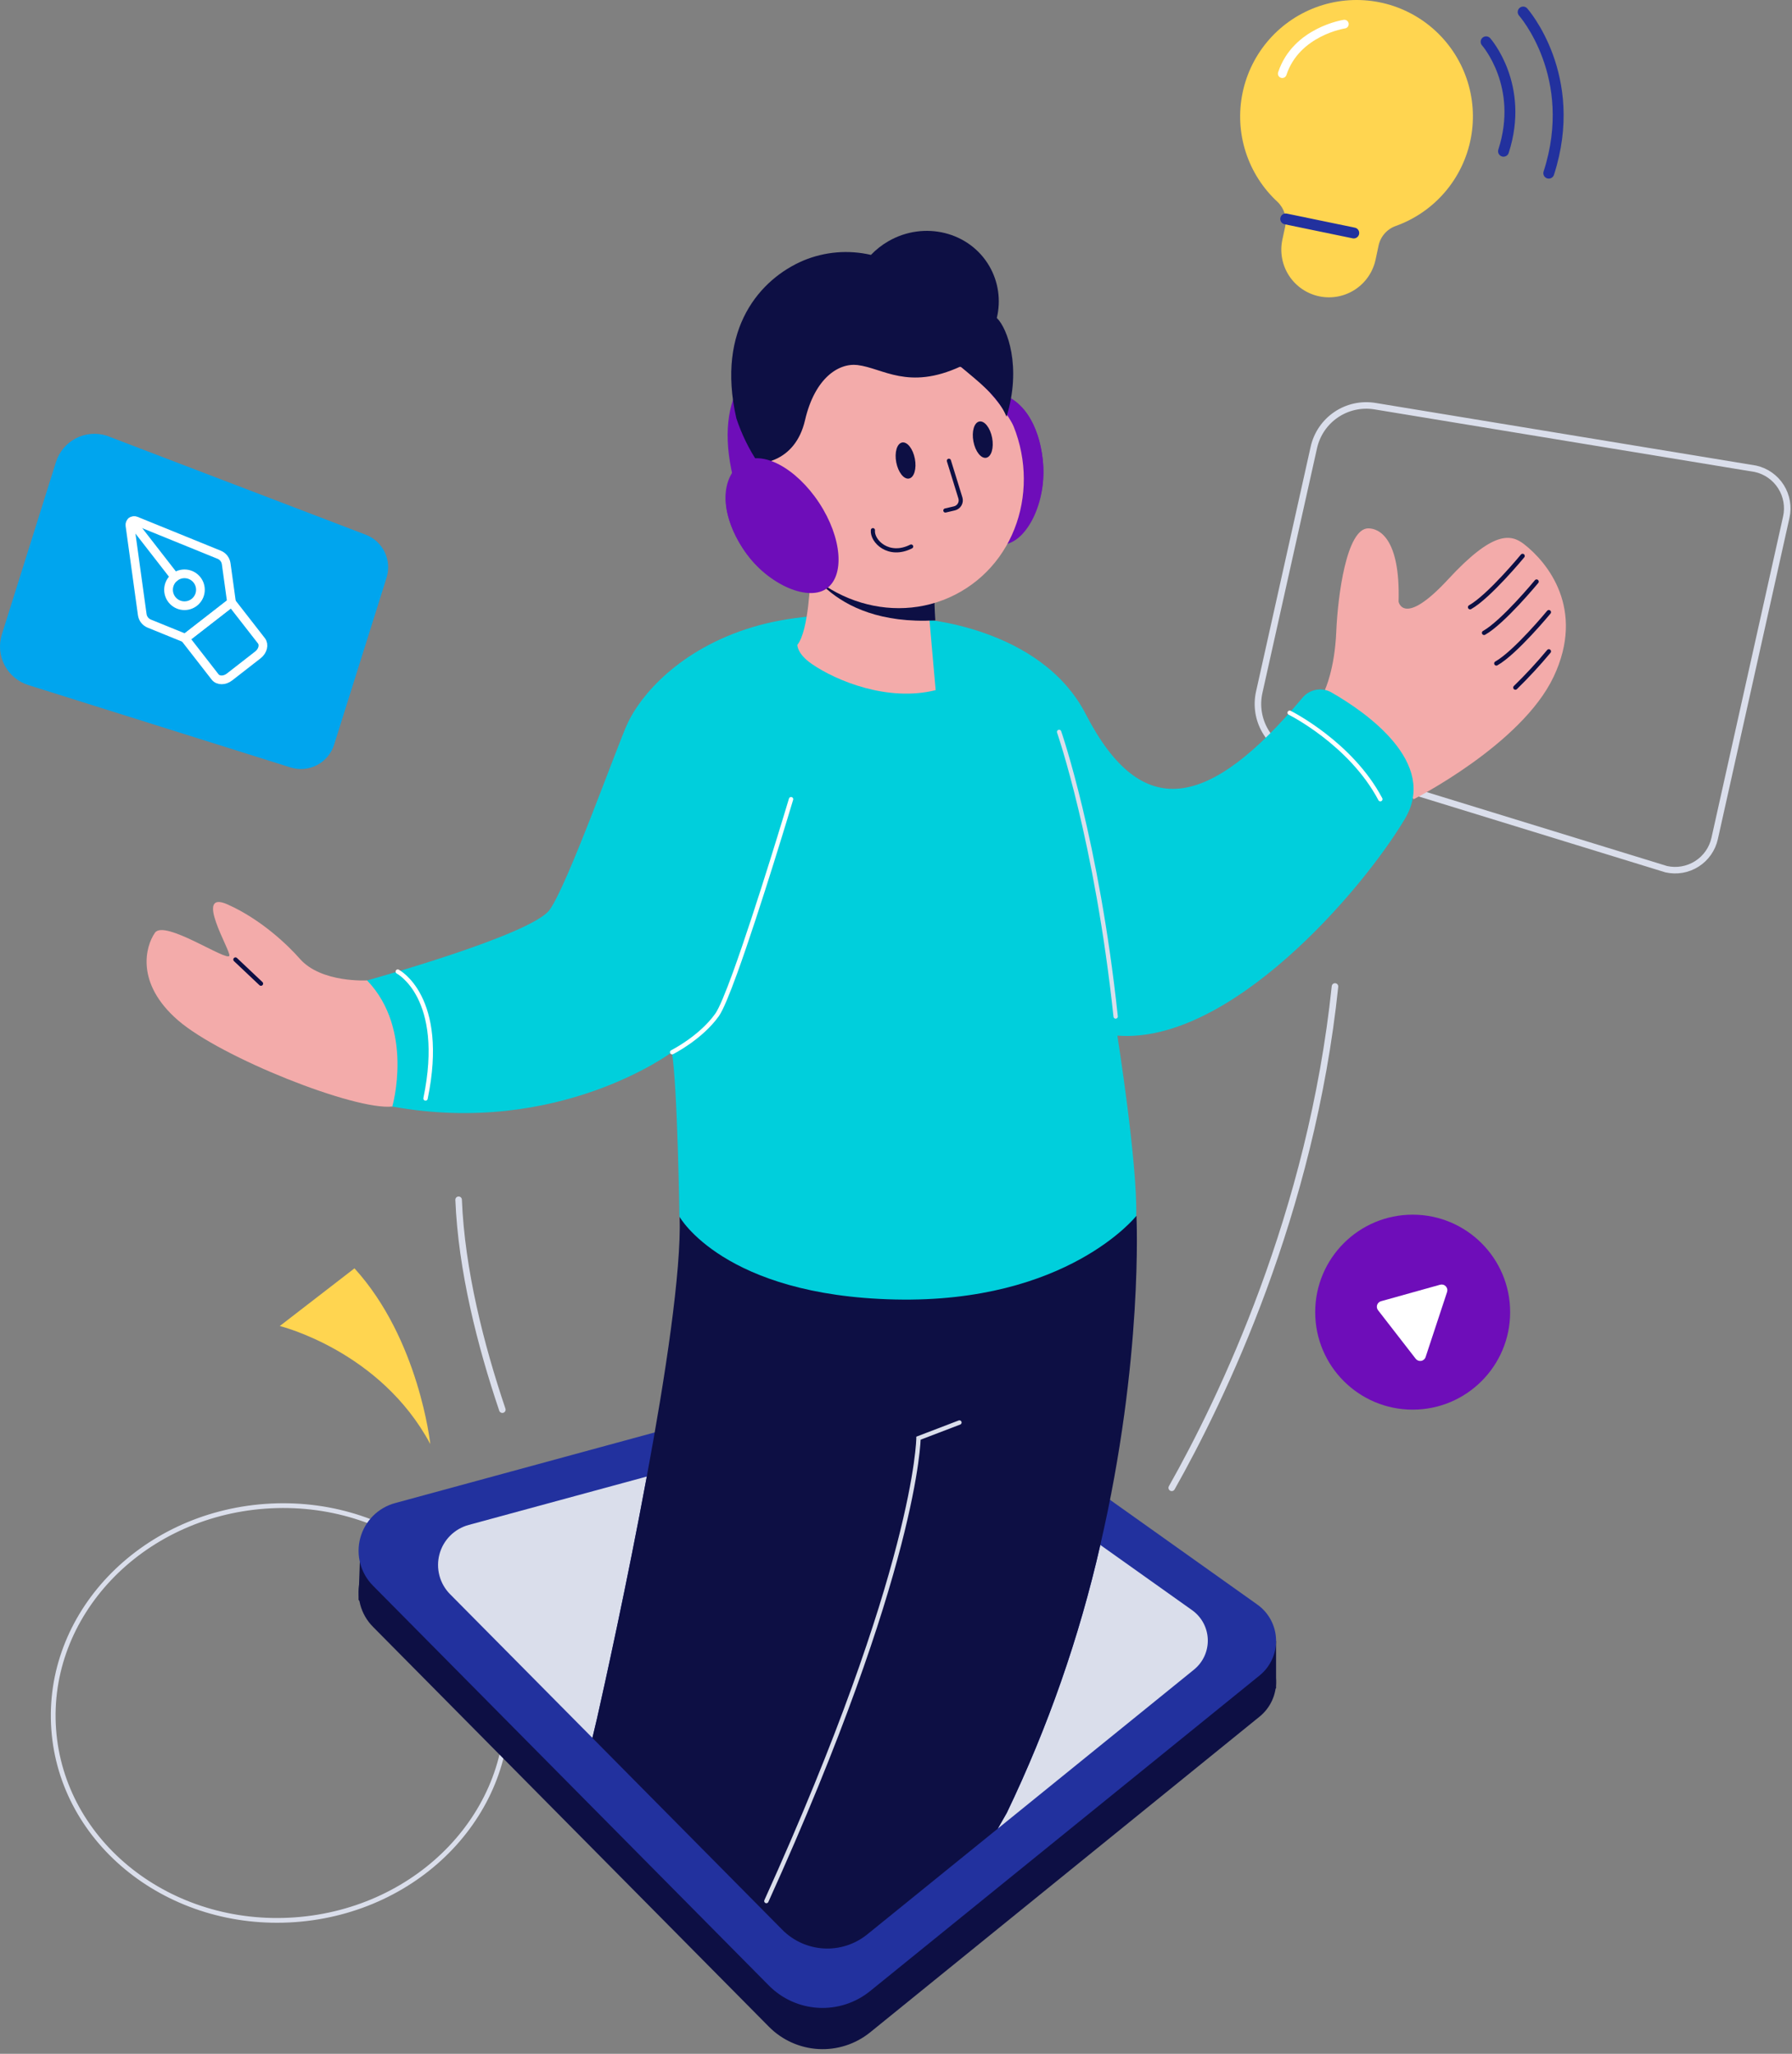 <svg width="377" height="432" viewBox="0 0 377 432" fill="none" xmlns="http://www.w3.org/2000/svg">
<rect x="0" y="0" width="377" height="432" fill="#808080" stroke="none"/>
<path d="M272.62 158.867L350.546 182.828C351.639 183.074 352.769 183.102 353.872 182.91C354.975 182.718 356.03 182.311 356.976 181.711C357.921 181.112 358.739 180.332 359.383 179.415C360.027 178.499 360.484 177.465 360.727 176.372L375.795 108.788C376.288 106.581 375.884 104.269 374.672 102.36C373.46 100.45 371.54 99.101 369.333 98.607L289.269 85.432C286.42 84.963 283.5 85.602 281.108 87.218C278.716 88.834 277.033 91.304 276.405 94.121L264.912 145.625C264.297 148.397 264.749 151.299 266.178 153.753C267.606 156.206 269.906 158.032 272.62 158.867V158.867Z" stroke="#DADEEB" stroke-width="1.374" stroke-miterlimit="10" stroke-linecap="round"/>
<path d="M246.509 312.953C257.067 294.25 275.854 255.299 280.855 207.496" stroke="#DADEEB" stroke-width="1.374" stroke-miterlimit="10" stroke-linecap="round"/>
<path d="M105.682 296.514C101.088 282.913 97.088 267.169 96.483 252.358" stroke="#DADEEB" stroke-width="1.374" stroke-miterlimit="10" stroke-linecap="round"/>
<path d="M90.524 303.748C90.524 303.748 88.182 281.733 74.576 266.785L58.861 278.919C58.861 278.919 80.049 284.117 90.524 303.748Z" fill="#FFD550"/>
<path d="M55.821 316.833C29.466 318.722 9.578 339.757 11.296 363.732C13.015 387.706 35.7 405.69 62.055 403.801C88.41 401.912 108.298 380.876 106.58 356.902C104.861 332.927 82.176 314.943 55.821 316.833Z" stroke="#DADEEB"/>
<path d="M77.276 206.22C77.276 206.22 67.574 206.819 63.059 201.651C60.747 199.01 55.057 193.434 47.859 190.236C40.66 187.038 48.536 199.968 48.26 201.016C47.901 202.418 34.6 193.332 32.599 196.195C30.599 199.058 28.461 206.825 37.462 214.623C46.463 222.42 74.713 233.655 82.582 232.739C90.451 231.823 87.295 213.605 77.276 206.22Z" fill="#F3ABAA"/>
<path d="M49.537 201.836L54.897 206.897" stroke="#0D0F44" stroke-width="0.916" stroke-miterlimit="10" stroke-linecap="round"/>
<path d="M278.728 145.122C278.728 145.122 280.788 140.81 281.123 132.881C281.435 125.329 283.291 111.136 287.861 111.136C290.023 111.136 294.61 113.046 294.233 126.557C294.233 126.557 295.251 132.037 304.677 121.838C314.104 111.639 317.811 112.292 320.602 114.442C325.548 118.263 333.603 128.084 326.848 142.356C320.093 156.627 297.413 168.107 297.413 168.107L278.728 145.122Z" fill="#F3ABAA"/>
<path d="M320.32 116.939C320.32 116.939 313.277 125.473 309.277 127.719" stroke="#0D0F44" stroke-width="0.916" stroke-miterlimit="10" stroke-linecap="round"/>
<path d="M323.261 122.335C323.261 122.335 316.224 130.869 312.218 133.115" stroke="#0D0F44" stroke-width="0.916" stroke-miterlimit="10" stroke-linecap="round"/>
<path d="M325.842 128.767C325.842 128.767 318.805 137.289 314.799 139.547" stroke="#0D0F44" stroke-width="0.916" stroke-miterlimit="10" stroke-linecap="round"/>
<path d="M325.842 137.013C323.63 139.671 321.281 142.211 318.805 144.625" stroke="#0D0F44" stroke-width="0.916" stroke-miterlimit="10" stroke-linecap="round"/>
<path d="M264.524 346.161L199.03 299.61C197.011 298.175 194.698 297.206 192.259 296.773C189.82 296.34 187.316 296.454 184.926 297.107L83.116 324.817C81.359 325.293 79.758 326.221 78.472 327.51C77.187 328.799 76.262 330.403 75.791 332.161C75.32 333.92 75.319 335.771 75.788 337.53C76.257 339.289 77.179 340.894 78.463 342.184L161.755 426.297C164.525 429.102 168.237 430.778 172.173 430.999C176.108 431.22 179.985 429.972 183.052 427.495L265.009 361.061C266.128 360.15 267.022 358.993 267.62 357.68C268.219 356.367 268.506 354.933 268.459 353.491C268.412 352.049 268.032 350.637 267.35 349.365C266.667 348.094 265.7 346.997 264.524 346.161Z" fill="#0D0F44"/>
<path d="M75.876 323.242L75.433 336.537L81.937 342.077L75.876 323.242Z" fill="#0D0F44"/>
<path d="M268.458 345.125V355.108L258.445 360.337L268.458 345.125Z" fill="#0D0F44"/>
<path d="M264.525 337.513L199.031 290.956C197.012 289.521 194.7 288.552 192.261 288.119C189.822 287.686 187.317 287.8 184.928 288.453L83.118 316.163C81.361 316.639 79.759 317.568 78.474 318.856C77.188 320.145 76.264 321.749 75.793 323.508C75.322 325.266 75.32 327.117 75.789 328.876C76.258 330.635 77.18 332.24 78.464 333.531L161.757 417.644C164.53 420.444 168.245 422.114 172.18 422.33C176.115 422.546 179.99 421.292 183.053 418.811L265.01 352.407C266.128 351.497 267.021 350.34 267.619 349.027C268.217 347.715 268.503 346.282 268.456 344.84C268.41 343.399 268.03 341.987 267.348 340.716C266.666 339.446 265.7 338.349 264.525 337.513Z" fill="#22319E"/>
<path d="M94.693 335.333L124.637 365.559L125.631 361.367C127.158 354.593 131.925 333.081 136.081 310.575L98.615 320.756C97.139 321.154 95.793 321.931 94.712 323.012C93.631 324.093 92.853 325.439 92.456 326.915C92.059 328.391 92.056 329.946 92.449 331.423C92.841 332.901 93.615 334.249 94.693 335.333Z" fill="#DADEEB"/>
<path d="M211.81 381.321L209.911 384.639L251.204 351.18C252.143 350.416 252.892 349.445 253.394 348.344C253.895 347.243 254.135 346.04 254.095 344.831C254.055 343.622 253.736 342.438 253.163 341.372C252.59 340.306 251.778 339.387 250.791 338.687L231.483 324.967C227.048 344.427 220.45 363.329 211.81 381.321Z" fill="#DADEEB"/>
<path d="M297.198 296.508C285.873 296.508 276.692 287.327 276.692 276.002C276.692 264.677 285.873 255.496 297.198 255.496C308.523 255.496 317.703 264.677 317.703 276.002C317.703 287.327 308.523 296.508 297.198 296.508Z" fill="#6E0DB9"/>
<path d="M289.927 275.613L297.826 285.794C297.959 285.969 298.137 286.104 298.341 286.185C298.545 286.265 298.767 286.288 298.983 286.251C299.2 286.214 299.402 286.118 299.567 285.974C299.733 285.83 299.856 285.644 299.922 285.434L304.432 271.768C304.502 271.56 304.514 271.337 304.466 271.123C304.419 270.909 304.313 270.712 304.161 270.554C304.009 270.396 303.816 270.282 303.604 270.226C303.392 270.17 303.169 270.173 302.959 270.235L290.556 273.696C290.361 273.747 290.183 273.845 290.036 273.982C289.889 274.12 289.78 274.292 289.717 274.483C289.655 274.673 289.641 274.877 289.678 275.074C289.714 275.272 289.8 275.457 289.927 275.613Z" fill="white"/>
<path d="M5.937 144.092L61.118 161.424C62.035 161.712 63 161.816 63.957 161.731C64.915 161.646 65.846 161.374 66.698 160.929C67.55 160.484 68.306 159.876 68.923 159.138C69.54 158.401 70.005 157.55 70.293 156.633L81.325 121.508C81.884 119.729 81.742 117.804 80.93 116.126C80.117 114.447 78.695 113.142 76.953 112.477L22.413 91.636C21.349 91.302 20.23 91.18 19.119 91.279C18.008 91.377 16.928 91.694 15.94 92.21C14.951 92.726 14.075 93.432 13.359 94.287C12.644 95.142 12.104 96.13 11.77 97.194L0.392 133.444C-0.284 135.592 -0.08 137.92 0.96 139.916C2 141.913 3.79 143.415 5.937 144.092Z" fill="#00A5EE"/>
<path d="M31.378 131.162L39.002 134.259L48.709 126.713L47.584 118.568C47.525 118.156 47.359 117.766 47.104 117.438C46.849 117.109 46.513 116.853 46.128 116.693L28.569 109.555C28.422 109.495 28.262 109.476 28.105 109.498C27.948 109.52 27.799 109.583 27.674 109.681C27.549 109.779 27.452 109.907 27.392 110.055C27.333 110.202 27.313 110.362 27.335 110.519L29.928 129.294C29.988 129.704 30.152 130.092 30.407 130.419C30.661 130.747 30.995 131.003 31.378 131.162V131.162Z" stroke="white" stroke-width="1.832" stroke-miterlimit="10" stroke-linecap="round"/>
<path d="M38.953 134.295L45.247 142.385C45.888 143.206 47.254 143.212 48.302 142.385L54.255 137.75C55.303 136.936 55.632 135.606 54.997 134.786L48.709 126.713L38.953 134.295Z" stroke="white" stroke-width="1.832" stroke-miterlimit="10" stroke-linecap="round"/>
<path d="M27.671 109.68L36.774 121.389" stroke="white" stroke-width="1.832" stroke-miterlimit="10" stroke-linecap="round"/>
<path d="M38.81 127.407C36.958 127.407 35.457 125.906 35.457 124.054C35.457 122.201 36.958 120.7 38.81 120.7C40.663 120.7 42.164 122.201 42.164 124.054C42.164 125.906 40.663 127.407 38.81 127.407Z" stroke="white" stroke-width="1.832" stroke-miterlimit="10" stroke-linecap="round"/>
<path d="M124.624 365.559L164.581 405.912C166.908 408.261 170.024 409.661 173.325 409.842C176.627 410.022 179.877 408.969 182.446 406.888L209.911 384.639L211.809 381.321C220.449 363.329 227.048 344.427 231.482 324.967C240.573 285.782 239.088 255.778 239.088 255.778L142.986 255.91C143.351 267.396 139.991 289.447 136.068 310.576C131.912 333.082 127.145 354.593 125.618 361.367L124.624 365.559Z" fill="#0D0F44"/>
<path d="M201.844 299.215L193.232 302.509C193.232 302.509 192.974 329.824 161.228 399.869" stroke="#DADEEB" stroke-width="0.916" stroke-miterlimit="10" stroke-linecap="round"/>
<path d="M193.113 130.132C193.113 130.132 218.865 131.594 228.447 150.261C240.203 173.018 254.318 170.251 274.028 146.751C274.755 145.881 275.767 145.294 276.884 145.095C278.001 144.895 279.152 145.096 280.136 145.661C287.443 149.854 302.624 160.412 295.557 172.252C286.395 187.595 258.678 219.665 235.07 217.833C235.07 217.833 239.304 244.555 239.041 255.778C239.041 255.778 224.518 274.127 188.352 273.337C152.185 272.546 142.938 255.909 142.938 255.909C142.938 255.909 142.543 228.451 141.351 221.324C141.351 221.324 117.552 239.117 82.535 232.751C82.535 232.751 87.207 216.623 77.229 206.22C77.229 206.22 111.827 196.668 115.641 191.362C119.456 186.056 129.973 156.501 132.057 152.081C134.782 146.29 142.837 136.582 158.324 131.911C173.811 127.24 193.113 130.132 193.113 130.132Z" fill="#00CFDC"/>
<path d="M222.816 153.95C222.816 153.95 230.77 176.803 234.71 213.808" stroke="#DADEEB" stroke-width="0.916" stroke-miterlimit="10" stroke-linecap="round"/>
<path d="M166.421 168.102C166.421 168.102 159.524 191.182 154.653 204.593C153.068 208.957 151.698 212.297 150.85 213.485C147.394 218.324 141.405 221.324 141.405 221.324" stroke="white" stroke-width="0.916" stroke-miterlimit="10" stroke-linecap="round"/>
<path d="M83.678 204.37C83.678 204.37 93.949 209.7 89.523 231.056" stroke="white" stroke-width="0.916" stroke-miterlimit="10" stroke-linecap="round"/>
<path d="M271.314 149.919C271.314 149.919 284.172 156.316 290.394 168.102" stroke="white" stroke-width="0.916" stroke-miterlimit="10" stroke-linecap="round"/>
<path d="M261.409 19.543C262.272 15.356 264.215 11.467 267.047 8.265C269.879 5.062 273.501 2.657 277.551 1.288C281.601 -0.08 285.939 -0.364 290.133 0.464C294.327 1.293 298.231 3.205 301.457 6.011C304.682 8.817 307.117 12.419 308.518 16.458C309.919 20.497 310.238 24.833 309.443 29.033C308.649 33.234 306.768 37.153 303.988 40.401C301.208 43.649 297.626 46.113 293.599 47.547C292.69 47.877 291.882 48.437 291.252 49.171C290.623 49.906 290.193 50.79 290.006 51.739L289.407 54.547C289.14 55.837 288.622 57.061 287.882 58.151C287.142 59.24 286.194 60.172 285.094 60.895C283.993 61.618 282.761 62.117 281.467 62.364C280.174 62.611 278.844 62.6 277.555 62.333C276.265 62.066 275.041 61.548 273.952 60.808C272.863 60.068 271.93 59.12 271.207 58.02C270.484 56.919 269.985 55.687 269.738 54.394C269.492 53.1 269.502 51.77 269.769 50.481L270.368 47.696C270.569 46.757 270.526 45.781 270.243 44.863C269.96 43.944 269.446 43.114 268.751 42.45C265.656 39.589 263.353 35.976 262.067 31.962C260.78 27.948 260.554 23.67 261.409 19.543Z" fill="#FFD550"/>
<path d="M284.802 49.008L270.488 46.049" stroke="#22319E" stroke-width="2.291" stroke-miterlimit="10" stroke-linecap="round"/>
<path d="M282.82 5.074C282.82 5.074 272.692 6.595 269.764 15.494" stroke="white" stroke-width="1.832" stroke-miterlimit="10" stroke-linecap="round"/>
<path d="M312.649 8.793C312.649 8.793 320.794 17.974 316.308 31.814" stroke="#22319E" stroke-width="2.291" stroke-miterlimit="10" stroke-linecap="round"/>
<path d="M320.441 2.529C320.441 2.529 332.419 16.046 325.831 36.425" stroke="#22319E" stroke-width="2.291" stroke-miterlimit="10" stroke-linecap="round"/>
<path d="M200.895 99.503C201.746 108.283 206.352 115.011 211.183 114.523C216.015 114.034 220.368 105.541 219.373 96.77C218.229 86.707 212.919 82.234 208.088 82.722C203.257 83.21 200.022 90.727 200.895 99.503Z" fill="#6E0DB9"/>
<path d="M219.382 96.769C218.644 89.172 214.67 83.354 210.504 83.774C206.339 84.193 203.561 90.691 204.299 98.288C205.037 105.884 209.012 111.702 213.177 111.283C217.342 110.863 220.12 104.365 219.382 96.769Z" fill="#6E0DB9"/>
<path d="M170.463 121.587L194.692 120.718L196.417 140.359L196.844 145.165C186.884 147.67 176.043 143.281 170.786 139.658C167.637 137.484 167.749 135.636 167.749 135.636C170.186 132.604 170.463 121.587 170.463 121.587Z" fill="#F3ABAA"/>
<path d="M196.77 130.497C196.479 126.057 196.552 122.058 196.552 122.058L168.519 116.628C168.519 116.628 173.878 131.72 196.77 130.497Z" fill="#0D0F44"/>
<path d="M202.133 124.441C215.198 116.898 219.305 99.552 211.306 85.697C203.307 71.843 186.232 66.726 173.167 74.269C160.102 81.812 155.995 99.158 163.994 113.013C171.993 126.867 189.069 131.984 202.133 124.441Z" fill="#F3ABAA"/>
<path d="M160.474 104.29C158.421 92.121 162.793 80.259 172.626 74.582C185.877 66.931 203.948 73.441 212.998 89.117C213.477 89.946 213.952 90.769 214.34 91.642L215.629 91.335C214.838 89.247 213.88 87.227 212.763 85.293C202.762 67.972 182.426 60.997 167.31 69.724C155.302 76.657 149.273 86.324 155.672 105.445L160.474 104.29Z" fill="#6E0DB9"/>
<path d="M208.162 56.022C203.962 48.747 194.43 46.39 186.884 50.746C185.537 51.526 184.306 52.492 183.229 53.615C178.484 52.512 173.506 52.93 169.001 54.81C160.075 58.611 150.592 68.986 154.911 87.979C156.019 91.338 157.583 94.529 159.558 97.463C159.558 97.463 167.253 97.499 169.358 88.398C171.412 79.525 176.422 76.319 180.393 76.781C185.741 77.43 191.075 82.162 202.07 77.092C201.673 77.494 202.608 76.916 202.07 77.092C205.69 80.197 209.942 83.235 211.751 87.645C214.988 77.189 211.924 69.011 209.709 66.883C210.603 63.193 210.05 59.307 208.162 56.022Z" fill="#0D0F44"/>
<path d="M172.32 105.756C177.168 113.12 177.801 121.25 173.741 123.907C169.682 126.565 160.962 122.715 156.235 115.274C150.801 106.723 152.13 99.91 156.188 97.237C160.247 94.564 167.472 98.393 172.32 105.756Z" fill="#6E0DB9"/>
<path d="M170.166 122.667C173.666 120.365 173.107 113.333 168.917 106.962C164.726 100.59 158.492 97.291 154.991 99.593C151.491 101.895 152.05 108.926 156.24 115.298C160.431 121.67 166.665 124.969 170.166 122.667Z" fill="#6E0DB9"/>
<path d="M192.468 96.486C192.067 94.393 190.865 92.866 189.784 93.076C188.703 93.287 188.152 95.154 188.553 97.248C188.954 99.341 190.156 100.868 191.237 100.657C192.318 100.447 192.869 98.579 192.468 96.486Z" fill="#0D0F44"/>
<path d="M208.724 92.095C208.324 89.989 207.118 88.452 206.03 88.662C204.942 88.872 204.385 90.749 204.786 92.855C205.186 94.961 206.392 96.498 207.479 96.288C208.567 96.078 209.124 94.201 208.724 92.095Z" fill="#0D0F44"/>
<path d="M183.642 111.518C183.403 113.817 186.93 117.356 191.686 114.957" stroke="#0D0F44" stroke-width="0.873" stroke-miterlimit="10" stroke-linecap="round"/>
<path d="M199.628 96.919L202.049 104.743C202.118 104.969 202.14 105.207 202.113 105.442C202.087 105.677 202.012 105.905 201.893 106.11C201.775 106.316 201.615 106.495 201.424 106.636C201.234 106.778 201.016 106.878 200.785 106.933L198.887 107.377" stroke="#0D0F44" stroke-width="0.873" stroke-miterlimit="10" stroke-linecap="round"/>
</svg>
